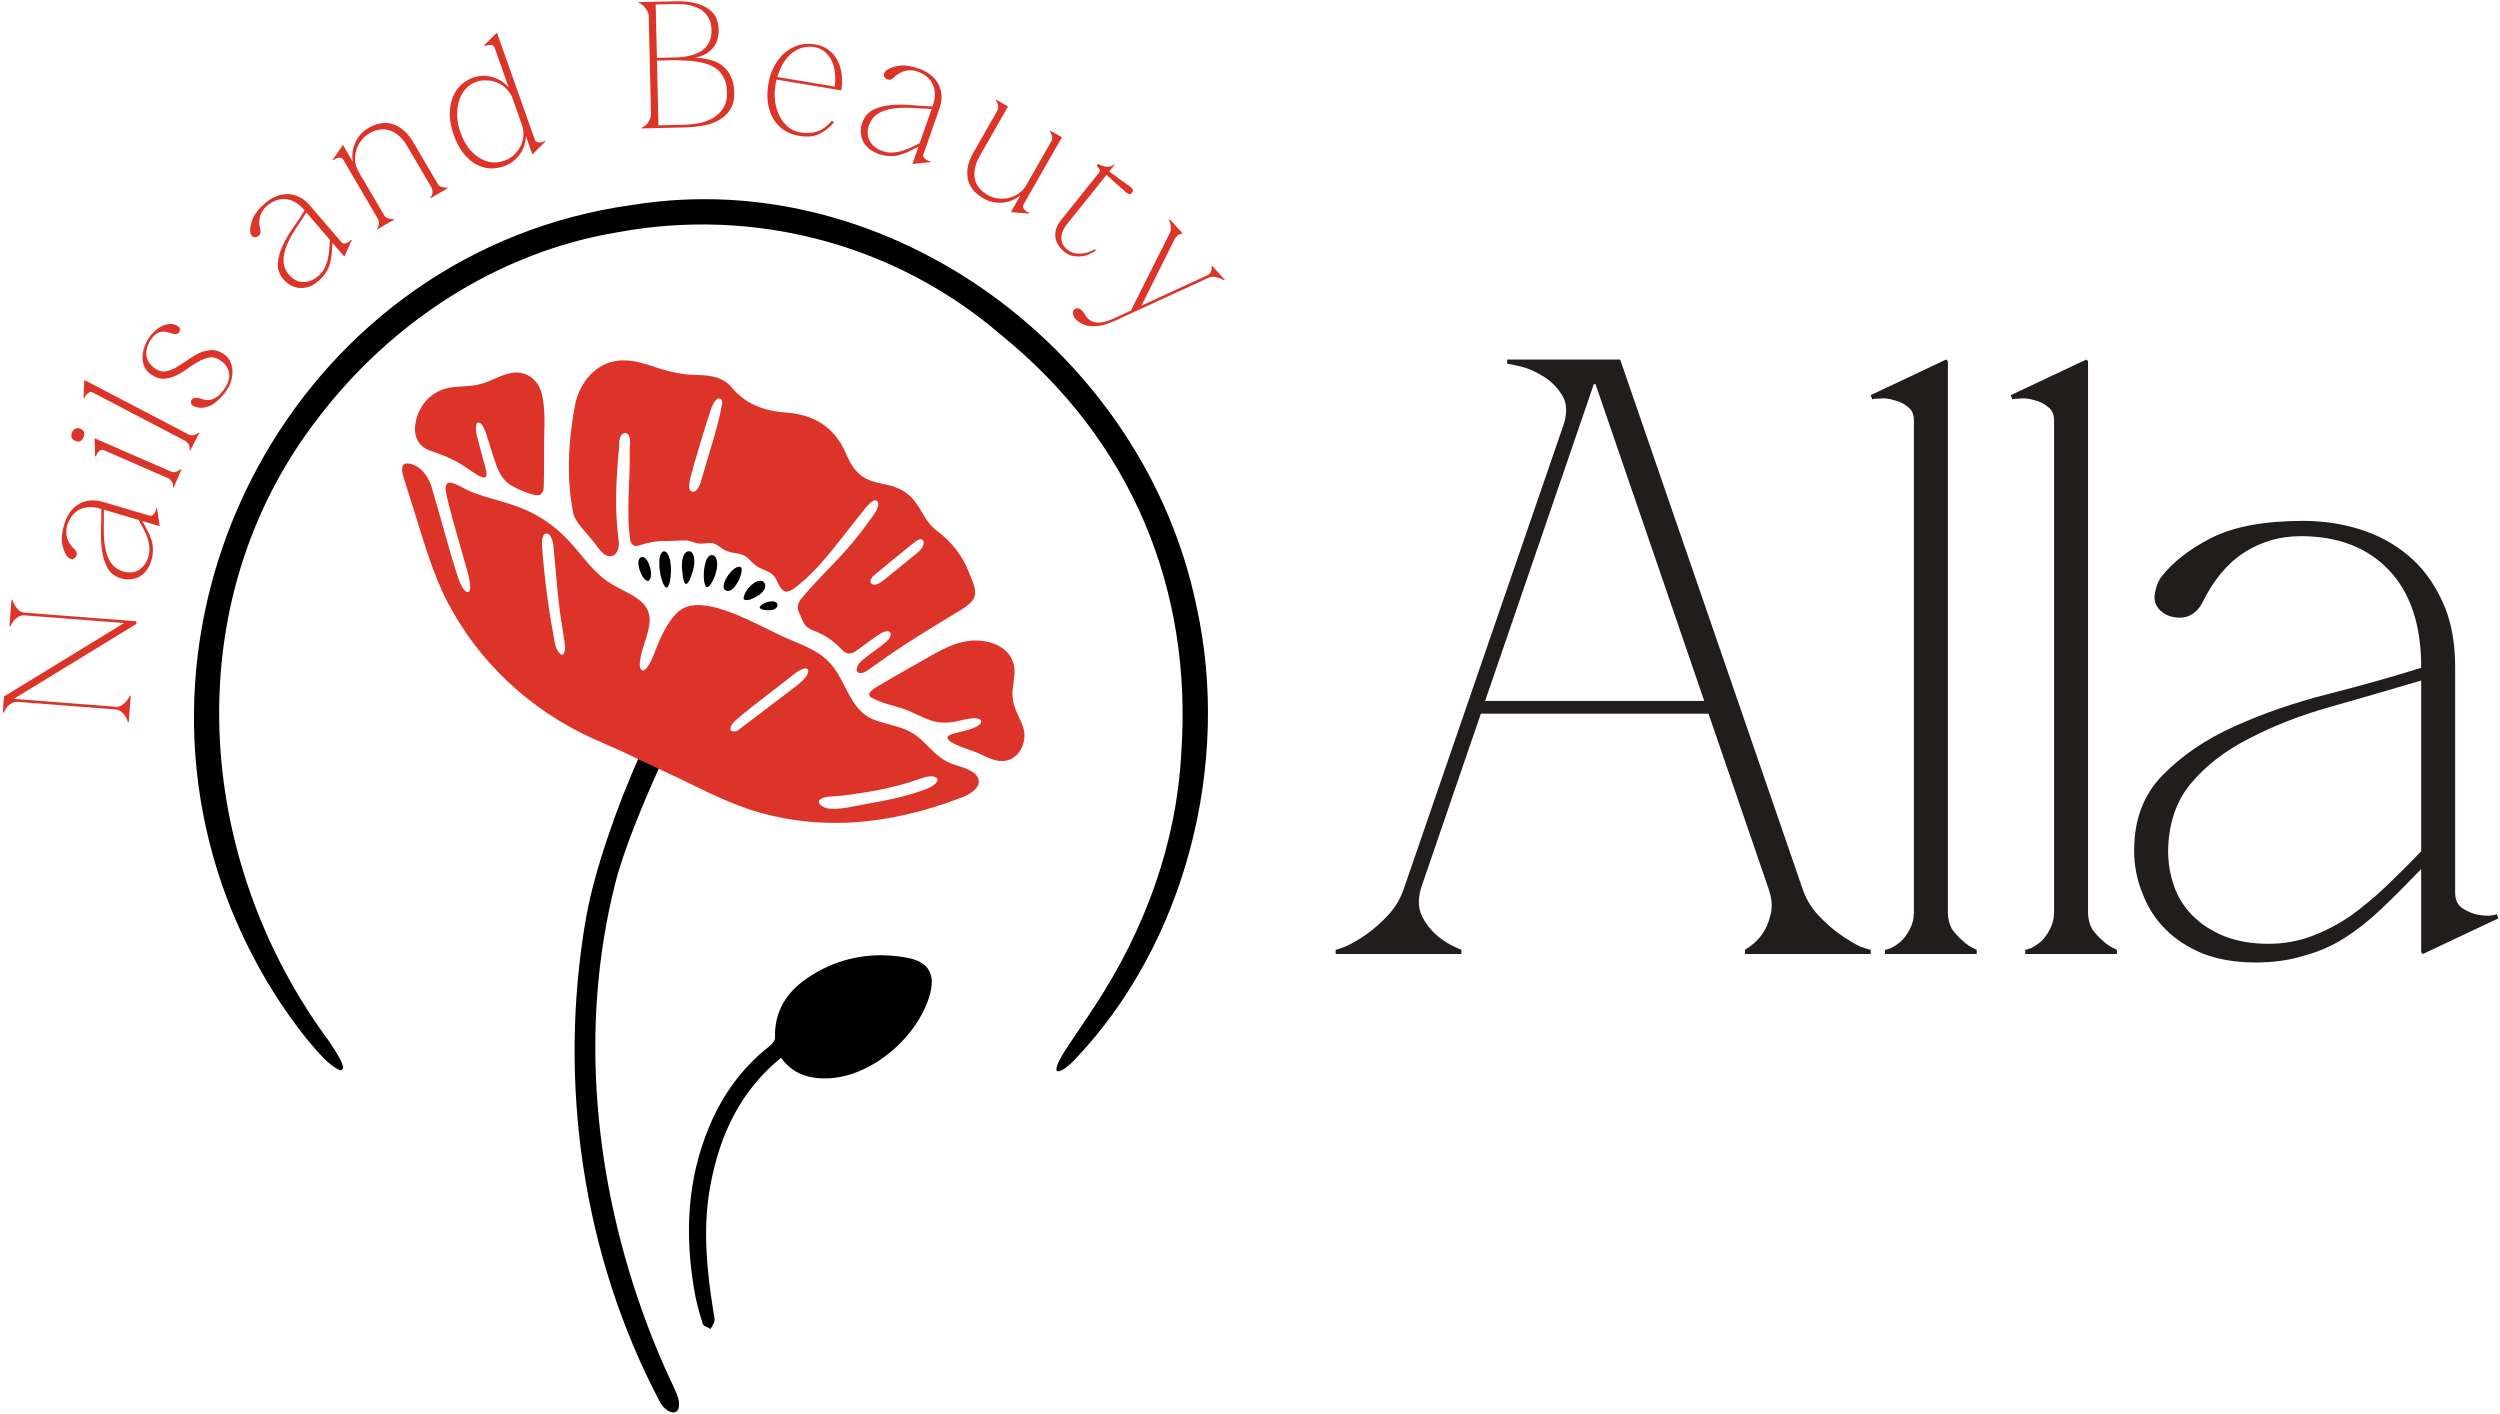 <svg xmlns="http://www.w3.org/2000/svg" width="297" height="168" viewBox="0 0 297 168" fill="none"><path d="M92.784 125.664C87.902 129.649 85.523 134.84 84.411 140.741C83.453 145.777 83.948 150.813 84.751 155.818C84.813 156.189 84.936 156.591 84.875 156.961C84.813 157.27 84.566 157.579 84.411 157.888C84.102 157.672 83.577 157.548 83.484 157.27C83.052 155.88 82.65 154.459 82.434 153.007C81.353 146.488 81.661 140.092 84.226 133.913C85.802 130.113 88.15 126.838 91.425 124.273C91.703 124.057 92.073 123.625 92.073 123.316C91.95 119.546 94.051 117.167 97.079 115.468C100.384 113.614 103.968 113.089 107.707 113.769C110.333 114.232 111.198 115.746 110.426 118.31C108.881 123.439 103.35 127.95 98.376 128.105C96.152 128.197 94.205 127.61 92.784 125.664Z" fill="black"></path><path d="M125.533 127.202C125.441 127.016 125.533 126.615 125.811 126.059C125.997 125.688 126.244 125.255 126.522 124.823C127.696 123 128.994 121.177 130.168 119.354C136.007 110.394 139.776 100.23 140.333 89.447C141.692 70.106 134.493 52.371 118.86 39.735C106.409 29.045 89.694 24.565 73.381 27.593C59.138 29.941 46.408 38.314 37.727 49.745C20.888 71.589 23.02 102.022 39.117 123.741C39.457 124.329 41.558 127.171 40.415 127.14C39.055 126.615 37.696 124.885 36.676 123.711C32.598 118.705 29.323 112.897 27.006 106.841C13.319 70.724 36.46 29.694 75.111 24.349C105.853 19.375 136.007 42.052 142.155 72.083C146.265 90.683 140.889 112.094 127.603 125.966C127.171 126.429 125.904 127.573 125.533 127.202Z" fill="black"></path><path d="M78.293 91.239C76.563 95.07 74.06 101.002 73.072 105.018C68.746 122.166 70.631 140.549 76.779 157.078C77.737 159.674 78.818 162.238 80.023 164.741C80.27 165.297 80.518 165.822 80.641 166.409C80.95 168.479 79.158 167.985 78.386 166.532C69.179 149.076 66.244 128.499 69.611 109.097C70.631 103.288 73.412 95.564 75.821 90.157L78.293 91.239Z" fill="black"></path><path fill-rule="evenodd" clip-rule="evenodd" d="M55.049 57.97C54.356 57.609 53.677 57.254 53.236 57.346C52.803 57.644 52.94 58.3 53.043 58.79C53.057 58.858 53.071 58.923 53.082 58.983C53.55 60.974 54.117 62.94 54.682 64.897C55.011 66.038 55.339 67.176 55.646 68.314C55.651 68.334 55.655 68.354 55.659 68.374C55.75 68.797 55.863 69.321 55.863 69.704C55.863 70.353 55.585 70.6 55.121 70.044C54.843 69.673 54.565 69.086 54.41 68.592C53.736 66.532 53.153 64.449 52.571 62.37C52.193 61.02 51.815 59.673 51.414 58.334C51.074 56.882 50.178 55.399 48.664 55.09C47.521 54.843 47.706 55.955 47.953 56.728C48.478 58.365 48.973 59.941 49.467 61.548C49.482 61.597 49.497 61.646 49.512 61.695C50.517 64.984 51.529 68.298 53.082 71.373C56.851 78.664 62.938 84.318 70.384 87.717C70.955 87.979 71.542 88.234 72.129 88.489C72.716 88.744 73.303 88.999 73.875 89.261C73.95 89.294 74.022 89.328 74.09 89.363L80.001 92.155C80.358 92.302 80.729 92.487 81.107 92.677L81.136 92.691C81.229 92.737 81.322 92.782 81.414 92.828C84.844 94.513 88.283 96.203 92.073 96.985C95.224 97.696 98.345 97.881 101.465 97.696C105.636 97.418 109.776 96.429 113.855 94.885C115.029 94.514 117.13 93.432 115.925 92.011C115.379 91.484 114.631 91.246 113.881 91.007C113.356 90.839 112.83 90.672 112.372 90.405C111.582 89.993 110.945 89.352 110.307 88.71C109.797 88.197 109.285 87.682 108.695 87.284C107.786 86.638 106.705 86.348 105.634 86.061C105.067 85.909 104.503 85.757 103.968 85.554C102.082 84.9 101.227 83.238 100.364 81.563C99.843 80.549 99.318 79.53 98.561 78.726C97.495 77.547 95.995 76.904 94.502 76.263C94.351 76.199 94.2 76.134 94.05 76.069C93.286 75.768 92.337 75.301 91.292 74.786C87.939 73.136 83.592 70.997 81.166 72.269C79.931 72.917 78.973 74.648 78.293 76.223C78.145 76.546 78.014 76.889 77.882 77.234C77.573 78.042 77.259 78.861 76.718 79.467C76.223 79.962 75.976 79.375 76.007 78.88C76.045 78.023 76.306 77.213 76.573 76.384C76.74 75.869 76.908 75.347 77.026 74.802C77.739 72.054 75.915 71.108 73.973 70.1C73.557 69.885 73.135 69.666 72.732 69.426C71.199 68.542 70.078 67.194 68.957 65.846C68.315 65.075 67.674 64.303 66.954 63.618C65.317 62.011 63.309 60.806 61.146 60.065C60.486 59.84 59.809 59.644 59.13 59.447C58.219 59.183 57.304 58.918 56.419 58.582C56.004 58.469 55.524 58.218 55.049 57.97ZM101.3 95.814C100.406 95.992 99.507 96.17 98.592 96.059H98.499C97.881 96.028 97.109 95.502 97.294 95.132C97.653 94.661 98.4 94.629 99.079 94.6C99.337 94.589 99.584 94.579 99.797 94.545C102.948 94.174 106.069 93.649 109.066 92.598C109.115 92.582 109.166 92.564 109.218 92.547C109.858 92.33 110.714 92.039 111.228 92.382C111.445 92.505 111.414 92.784 111.198 93.031C110.65 93.578 109.802 93.845 109.024 94.09C108.836 94.149 108.653 94.207 108.479 94.267C106.816 94.796 105.173 95.099 103.484 95.41C103.102 95.481 102.718 95.552 102.33 95.626C101.987 95.677 101.644 95.746 101.3 95.814ZM64.424 65.216C64.374 64.614 64.314 63.893 64.668 63.463C65.471 63 65.78 64.637 65.78 65.193C65.863 66.033 65.938 66.876 66.012 67.721C66.213 70.017 66.416 72.319 66.8 74.555C66.831 74.763 66.867 74.977 66.904 75.193C67.016 75.846 67.132 76.524 67.109 77.15C66.954 78.602 66.058 77.212 65.935 76.501C65.255 72.886 64.73 69.241 64.452 65.595C64.446 65.478 64.436 65.35 64.424 65.216ZM94.891 81.253C94.816 81.317 94.742 81.38 94.668 81.445L87.593 86.821C86.419 87.16 86.666 86.234 87.284 85.677C88.71 84.425 90.22 83.269 91.731 82.111C92.644 81.413 93.556 80.713 94.452 79.993C94.823 79.715 95.348 79.406 95.719 79.406H95.749C95.997 79.436 96.089 79.653 95.966 79.993C95.755 80.519 95.321 80.888 94.891 81.253Z" fill="#DC3429"></path><path d="M102.083 79.962C101.404 79.715 101.991 78.788 102.392 78.479C103.288 77.706 104.277 77.088 105.173 76.347C106.162 75.544 106.007 74.524 104.648 75.235C103.659 75.853 102.763 76.594 101.774 77.274C101.125 77.799 100.508 77.768 99.951 77.119C99.025 76.131 97.943 75.389 96.676 74.926C96.368 74.802 96.028 74.648 95.78 74.4C95.41 74.03 95.255 73.474 95.039 73.01C94.699 72.423 94.668 71.805 95.101 71.249C96.985 68.901 99.272 66.862 101.218 64.545C101.867 63.772 102.454 63 103.041 62.197C103.474 61.548 104.061 60.961 104.277 60.219C104.462 59.663 104.184 59.2 103.628 59.57C103.35 59.756 103.072 60.065 102.825 60.343C101.527 61.949 100.26 63.618 98.963 65.224C97.789 66.676 96.584 68.067 95.132 69.272C94.637 69.673 94.05 70.26 93.401 70.291C92.505 70.137 92.444 68.808 91.795 68.283C91.27 67.758 90.404 67.665 89.817 67.202C89.292 66.831 88.952 66.275 88.396 65.997C87.655 65.626 86.573 65.749 85.832 65.193C85.492 64.946 85.152 64.668 84.72 64.545C84.194 64.421 83.607 64.637 83.082 64.576C82.588 64.545 82.094 64.266 81.599 64.205C80.58 64.205 79.591 64.297 78.571 64.266C77.737 64.328 76.934 64.483 76.161 64.73C75.543 64.977 75.018 64.915 74.864 64.143C74.369 60.683 74.895 57.099 74.802 53.607C74.802 52.989 74.957 52.371 74.74 51.815C74.617 51.537 74.4 51.383 74.153 51.445C73.381 51.723 73.628 52.928 73.504 53.607C73.195 57.068 73.01 60.559 73.474 64.019C73.659 64.977 73.381 66.337 72.114 66.028C71.28 65.657 70.847 64.668 70.229 64.019C69.488 63.062 68.499 62.227 68.128 61.084C67.263 56.882 67.51 52.464 68.283 48.262C68.839 45.204 71.187 42.577 74.462 42.825C76.038 42.886 77.583 43.597 79.097 43.999C79.931 44.215 80.796 44.4 81.661 44.493C83.638 44.617 85.523 44.4 86.944 46.038C88.705 48.17 91.053 48.88 93.71 49.035C96.738 49.344 99.025 50.734 100.353 53.546C100.909 54.874 101.589 56.264 102.948 56.882C103.968 57.438 105.389 57.469 106.501 57.933C107.305 58.242 108.015 58.736 108.571 59.416C109.498 60.559 109.993 62.073 111.228 63C112.99 64.297 114.411 66.058 115.152 68.129C115.523 69.055 116.203 70.322 115.616 71.218C115.09 71.96 114.164 72.454 113.391 72.917C111.321 74.184 109.282 75.42 107.243 76.749C106.007 77.552 104.864 78.386 103.659 79.22C103.226 79.529 102.67 80.023 102.145 79.962L102.083 79.962ZM81.877 57.964C81.939 58.334 82.248 58.52 82.557 58.365C82.897 58.18 83.113 57.686 83.237 57.315C84.102 54.194 85.214 51.105 85.801 47.922C85.832 47.366 85.43 47.119 85.029 47.552C84.751 47.861 84.565 48.293 84.442 48.695C83.731 50.827 83.082 53.02 82.464 55.121C82.279 56.017 81.846 56.975 81.877 57.902V57.964ZM109.004 65.657C109.406 65.348 109.869 64.73 109.684 64.236L109.653 64.205C109.406 63.834 108.849 64.266 108.602 64.452C107.058 65.688 105.544 66.924 104.03 68.19C103.721 68.438 103.226 68.87 103.474 69.272C103.813 69.704 104.493 69.303 104.864 69.025" fill="#DC3429"></path><path d="M64.235 58.736C64.019 58.891 63.648 58.86 63.216 58.736C62.444 58.489 61.578 58.149 60.868 57.747C59.694 57.13 59.169 55.956 58.767 54.689C58.396 53.638 58.087 52.526 57.747 51.475C57.593 51.074 57.377 50.518 57.068 50.271C56.264 49.807 56.573 51.568 56.697 51.939C57.006 53.175 57.377 54.442 57.685 55.616C57.778 55.986 57.994 56.79 57.407 56.728C56.697 56.573 55.461 55.523 54.658 55.09C53.607 54.442 52.464 54.009 51.321 53.607C49.683 53.144 49.066 51.815 49.374 50.209C49.745 48.077 51.321 46.44 53.36 46.069C54.565 45.822 55.863 45.976 57.037 45.636C58.303 45.327 59.477 44.524 60.775 44.308C62.382 44.03 63.741 44.895 64.297 46.532C64.946 48.942 64.575 51.506 64.637 53.978C64.637 55.183 64.637 56.419 64.606 57.593C64.606 57.964 64.575 58.458 64.235 58.736Z" fill="#DC3429"></path><path d="M112.588 87.5C112.742 87.315 113.082 87.222 113.36 87.13C114.318 86.852 115.399 86.728 116.203 86.203C116.45 86.048 116.759 85.677 116.419 85.461C115.894 85.214 115.214 85.369 114.658 85.461C111.599 86.265 110.765 85.77 108.046 84.473C106.532 83.855 104.833 83.638 103.443 82.835C102.639 82.155 104.74 81.352 105.204 80.981C106.131 80.456 107.057 79.9 107.984 79.375C110.302 78.17 112.557 76.44 115.183 76.131C117.161 75.914 119.632 76.594 120.343 78.633C120.714 79.622 120.435 80.765 120.312 81.846C120.219 82.681 120.343 83.484 120.652 84.287C121.023 85.276 121.671 86.203 121.702 87.253C121.764 88.644 120.868 90.157 119.478 90.374C118.427 90.559 117.408 90.034 116.481 89.601C115.863 89.2 112.217 88.335 112.588 87.5Z" fill="#DC3429"></path><path d="M79.097 69.797C78.448 69.179 78.046 66.615 78.54 65.749C78.757 65.348 79.158 65.471 79.344 65.842C79.622 66.306 79.745 67.171 79.714 67.974C79.653 68.746 79.56 69.859 79.097 69.797Z" fill="black"></path><path d="M81.445 69.364C81.228 69.21 81.198 68.839 81.136 68.561C81.012 67.696 80.827 66.244 81.475 65.626C81.754 65.379 82.155 65.471 82.31 65.811C82.742 66.707 82.31 67.943 81.97 68.808C81.784 69.21 81.599 69.426 81.445 69.364Z" fill="black"></path><path d="M83.885 69.704C83.391 69.055 83.607 66.893 84.071 66.244C84.41 65.75 84.967 65.873 85.121 66.46C85.399 67.387 84.936 68.561 84.472 69.364C84.256 69.673 84.04 69.828 83.885 69.704Z" fill="black"></path><path d="M86.048 70.013C85.585 69.303 87.13 67.078 87.964 67.356C88.582 67.603 87.161 70.971 86.079 70.044L86.048 70.013Z" fill="black"></path><path d="M76.996 69.024C76.192 69.055 75.173 65.997 76.439 66.182C77.119 66.398 77.768 68.623 76.996 69.024Z" fill="black"></path><path d="M88.335 71.096C88.365 70.323 89.416 69.056 90.25 68.995C90.961 68.964 91.146 69.736 90.59 70.323C90.281 70.725 88.643 71.683 88.335 71.126V71.096Z" fill="black"></path><path d="M90.258 72.092C90.547 71.645 91.612 71.263 92.128 71.519C92.56 71.749 92.399 72.271 91.864 72.424C91.54 72.554 90.236 72.548 90.247 72.11L90.258 72.092Z" fill="black"></path><path d="M287.839 113.334L287.637 113.132V103.245C285.955 104.994 284.375 106.574 282.895 107.987C281.482 109.332 280.036 110.476 278.556 111.417C277.077 112.359 275.462 113.065 273.714 113.536C272.032 114.074 270.115 114.343 267.963 114.343C265.676 114.343 263.624 114.007 261.808 113.334C259.992 112.594 258.479 111.619 257.268 110.408C256.057 109.198 255.149 107.785 254.544 106.171C253.871 104.556 253.535 102.841 253.535 101.025C253.535 97.393 254.645 94.433 256.864 92.147C259.151 89.792 262.01 87.842 265.44 86.295C268.871 84.748 272.57 83.47 276.539 82.461C280.507 81.452 284.207 80.409 287.637 79.333V79.232C287.637 74.255 286.359 70.421 283.803 67.73C281.247 65.04 277.749 63.695 273.31 63.695C270.889 63.695 268.669 64.334 266.651 65.612C264.633 66.89 262.952 68.907 261.606 71.665C261.27 72.271 260.867 72.708 260.396 72.977C259.992 73.246 259.521 73.38 258.983 73.38C258.311 73.38 257.739 73.246 257.268 72.977C256.326 72.439 255.889 71.699 255.956 70.757C256.091 69.816 256.36 69.076 256.764 68.537C258.109 66.789 260.093 65.242 262.716 63.896C265.407 62.551 269.039 61.879 273.613 61.879C275.967 61.879 278.22 62.215 280.373 62.888C282.525 63.56 284.442 64.603 286.123 66.015C287.805 67.428 289.15 69.244 290.159 71.463C291.168 73.616 291.673 76.205 291.673 79.232V106.07C291.673 106.81 291.908 107.381 292.379 107.785C292.85 108.121 293.388 108.39 293.993 108.592C294.599 108.727 295.17 108.794 295.708 108.794C296.246 108.727 296.549 108.659 296.616 108.592L296.818 109.097L287.839 113.334ZM287.637 80.847C284.005 81.923 280.406 82.965 276.841 83.974C273.276 84.983 270.081 86.228 267.256 87.707C264.431 89.12 262.111 90.902 260.295 93.055C258.546 95.14 257.638 97.797 257.571 101.025C257.571 102.505 257.806 103.917 258.277 105.263C258.748 106.608 259.488 107.785 260.497 108.794C261.506 109.803 262.75 110.61 264.23 111.215C265.777 111.821 267.525 112.123 269.476 112.123C271.292 112.123 273.007 111.821 274.622 111.215C276.236 110.61 277.783 109.803 279.263 108.794C280.743 107.718 282.155 106.541 283.5 105.263C284.913 103.917 286.292 102.539 287.637 101.126V80.847Z" fill="#211D1D"></path><path d="M248.059 42.911V108.39C248.059 109.13 248.227 109.803 248.563 110.408C248.967 110.946 249.371 111.384 249.774 111.72C250.245 112.191 250.817 112.561 251.489 112.83V113.334H240.593V112.83C240.727 112.83 240.963 112.762 241.299 112.628C241.703 112.426 242.106 112.157 242.51 111.821C242.913 111.417 243.25 110.946 243.519 110.408C243.855 109.803 244.023 109.13 244.023 108.39V49.973C244.023 49.233 243.788 48.695 243.317 48.359C242.846 47.955 242.308 47.686 241.703 47.552C241.097 47.35 240.526 47.283 239.988 47.35C239.517 47.35 239.214 47.383 239.079 47.451L238.878 46.946L247.857 42.709L248.059 42.911Z" fill="#211D1D"></path><path d="M231.408 42.911V108.39C231.408 109.13 231.576 109.803 231.912 110.408C232.316 110.946 232.719 111.384 233.123 111.72C233.594 112.191 234.165 112.561 234.838 112.83V113.334H223.942V112.83C224.076 112.83 224.311 112.762 224.648 112.628C225.051 112.426 225.455 112.157 225.858 111.821C226.262 111.417 226.598 110.946 226.867 110.408C227.204 109.803 227.372 109.13 227.372 108.39V49.973C227.372 49.233 227.136 48.695 226.666 48.359C226.195 47.955 225.657 47.686 225.051 47.552C224.446 47.35 223.874 47.283 223.336 47.35C222.865 47.35 222.563 47.383 222.428 47.451L222.226 46.946L231.206 42.709L231.408 42.911Z" fill="#211D1D"></path><path d="M168.866 105.364C168.462 106.642 168.462 107.751 168.866 108.693C169.269 109.568 169.841 110.341 170.581 111.014C171.388 111.754 172.397 112.359 173.608 112.83V113.334H158.675V112.83C158.81 112.83 159.213 112.695 159.886 112.426C160.626 112.09 161.433 111.619 162.307 111.014C163.182 110.408 164.056 109.635 164.931 108.693C165.805 107.751 166.444 106.642 166.848 105.364L185.816 50.276C186.219 48.863 186.118 47.72 185.513 46.845C184.908 45.904 184.134 45.164 183.192 44.626C182.318 44.088 181.444 43.718 180.569 43.516C179.695 43.314 179.19 43.213 179.056 43.213V42.709H192.475L214.066 105.364C214.469 106.642 215.108 107.751 215.983 108.693C216.857 109.635 217.732 110.408 218.606 111.014C219.48 111.619 220.254 112.09 220.927 112.426C221.666 112.695 222.104 112.83 222.238 112.83V113.334H207.306V112.83C208.113 112.359 208.786 111.754 209.324 111.014C209.795 110.341 210.131 109.568 210.333 108.693C210.602 107.751 210.501 106.642 210.03 105.364L202.968 84.781H175.928L168.866 105.364ZM189.549 45.635H189.347L176.433 83.268H202.463L189.549 45.635Z" fill="#211D1D"></path><path d="M2.945 72.784L16.217 73.81L16.192 74.13L1.638 83.024L13.734 83.959C14.005 83.98 14.245 83.927 14.456 83.8C14.653 83.657 14.83 83.499 14.987 83.325C15.159 83.138 15.306 82.912 15.426 82.649L15.533 82.658L15.289 85.821L15.182 85.812C15.184 85.784 15.162 85.696 15.116 85.549C15.057 85.387 14.97 85.216 14.855 85.035C14.74 84.854 14.588 84.691 14.398 84.548C14.21 84.39 13.98 84.3 13.709 84.28L2.126 83.384C1.855 83.363 1.615 83.416 1.404 83.543C1.195 83.656 1.019 83.793 0.878 83.954C0.737 84.115 0.631 84.272 0.562 84.424C0.48 84.561 0.438 84.644 0.435 84.672L0.329 84.664L0.477 82.741L14.739 74.018L2.921 73.105C2.65 73.084 2.409 73.137 2.199 73.264C1.988 73.391 1.812 73.535 1.671 73.696C1.53 73.857 1.424 74.014 1.355 74.166C1.273 74.303 1.231 74.386 1.228 74.414L1.122 74.406L1.366 71.243L1.473 71.251C1.553 71.515 1.663 71.76 1.803 71.986C1.918 72.167 2.069 72.344 2.257 72.516C2.445 72.674 2.675 72.763 2.945 72.784Z" fill="#DC3429"></path><path d="M18.973 62.467L18.92 62.496L16.905 61.9C17.16 62.348 17.387 62.766 17.586 63.152C17.775 63.521 17.921 63.884 18.024 64.243C18.126 64.601 18.173 64.972 18.164 65.357C18.172 65.732 18.111 66.139 17.982 66.577C17.844 67.043 17.652 67.441 17.406 67.77C17.146 68.096 16.856 68.345 16.536 68.519C16.217 68.693 15.874 68.793 15.509 68.819C15.139 68.859 14.77 68.824 14.4 68.715C13.66 68.496 13.123 68.092 12.791 67.502C12.449 66.894 12.224 66.194 12.115 65.402C12.007 64.61 11.969 63.779 12.002 62.91C12.036 62.041 12.046 61.224 12.034 60.46L12.013 60.454C10.999 60.155 10.141 60.184 9.439 60.543C8.737 60.902 8.252 61.533 7.985 62.438C7.839 62.931 7.835 63.422 7.974 63.91C8.113 64.398 8.423 64.862 8.904 65.302C9.007 65.407 9.072 65.516 9.098 65.628C9.129 65.726 9.128 65.83 9.095 65.94C9.055 66.077 8.993 66.185 8.91 66.265C8.743 66.425 8.566 66.469 8.379 66.399C8.195 66.315 8.06 66.215 7.975 66.101C7.7 65.721 7.504 65.224 7.388 64.608C7.276 63.979 7.357 63.199 7.633 62.267C7.775 61.787 7.979 61.348 8.245 60.95C8.512 60.552 8.84 60.224 9.229 59.967C9.618 59.709 10.069 59.545 10.582 59.473C11.081 59.397 11.639 59.45 12.256 59.632L17.724 61.248C17.875 61.293 18.005 61.279 18.116 61.208C18.213 61.132 18.3 61.038 18.378 60.927C18.442 60.812 18.49 60.7 18.522 60.59C18.541 60.476 18.545 60.411 18.536 60.393L18.651 60.382L18.973 62.467ZM12.342 60.552C12.342 61.356 12.338 62.152 12.329 62.939C12.32 63.727 12.381 64.452 12.512 65.117C12.63 65.778 12.854 66.358 13.183 66.858C13.502 67.339 13.989 67.684 14.643 67.892C14.944 67.981 15.246 68.019 15.549 68.004C15.851 67.989 16.135 67.909 16.402 67.764C16.668 67.619 16.907 67.414 17.12 67.149C17.336 66.871 17.503 66.532 17.621 66.135C17.73 65.765 17.772 65.397 17.746 65.032C17.72 64.667 17.648 64.303 17.532 63.941C17.402 63.574 17.247 63.216 17.067 62.865C16.878 62.496 16.68 62.132 16.474 61.773L12.342 60.552Z" fill="#DC3429"></path><path d="M8.944 52.376C8.485 52.176 8.362 51.833 8.573 51.349C8.671 51.126 8.804 50.981 8.973 50.915C9.148 50.836 9.347 50.844 9.57 50.941C9.792 51.038 9.934 51.178 9.995 51.361C10.048 51.524 10.026 51.717 9.929 51.94C9.718 52.425 9.389 52.57 8.944 52.376ZM11.29 52.09L20.308 56.023C20.453 56.086 20.598 56.111 20.744 56.097C20.883 56.064 21.003 56.022 21.102 55.972C21.234 55.921 21.355 55.841 21.464 55.733L21.563 55.776L20.637 57.897L20.539 57.855C20.55 57.828 20.557 57.777 20.559 57.7C20.554 57.604 20.536 57.503 20.505 57.395C20.461 57.283 20.398 57.177 20.316 57.079C20.226 56.962 20.11 56.872 19.966 56.809L12.323 53.475C12.179 53.413 12.054 53.413 11.948 53.476C11.83 53.533 11.732 53.615 11.654 53.722C11.563 53.822 11.502 53.928 11.469 54.038C11.429 54.13 11.41 54.192 11.412 54.224L11.296 54.22L11.234 52.112L11.29 52.09Z" fill="#DC3429"></path><path d="M10.075 45.168L22.402 51.615C22.542 51.688 22.685 51.723 22.832 51.719C22.973 51.696 23.095 51.663 23.198 51.62C23.333 51.578 23.459 51.507 23.576 51.407L23.671 51.457L22.598 53.508L22.503 53.458C22.516 53.433 22.527 53.382 22.535 53.305C22.536 53.21 22.525 53.107 22.502 52.998C22.466 52.882 22.41 52.773 22.335 52.669C22.254 52.546 22.144 52.448 22.005 52.375L11.008 46.623C10.868 46.55 10.744 46.541 10.634 46.597C10.512 46.646 10.408 46.721 10.323 46.821C10.226 46.916 10.157 47.017 10.116 47.124C10.07 47.213 10.046 47.273 10.046 47.305L9.931 47.294L10.018 45.186L10.075 45.168Z" fill="#DC3429"></path><path d="M26.964 46.306C26.678 46.733 26.367 47.11 26.03 47.434C25.7 47.747 25.363 47.995 25.018 48.177C24.67 48.339 24.317 48.43 23.96 48.45C23.611 48.457 23.276 48.38 22.956 48.217C22.738 48.106 22.651 47.928 22.694 47.682C22.722 47.511 22.821 47.389 22.992 47.313C23.162 47.238 23.416 47.245 23.753 47.332C23.895 47.376 24.076 47.427 24.294 47.487C24.5 47.538 24.727 47.545 24.977 47.505C25.235 47.454 25.509 47.327 25.798 47.125C26.087 46.923 26.387 46.59 26.696 46.127C27.164 45.426 27.331 44.79 27.197 44.219C27.059 43.628 26.7 43.148 26.122 42.779C25.694 42.494 25.272 42.392 24.856 42.475C24.428 42.55 24.002 42.713 23.577 42.962C23.149 43.192 22.715 43.469 22.275 43.794C21.834 44.118 21.384 44.394 20.925 44.619C20.453 44.837 19.973 44.963 19.486 44.999C19.006 45.022 18.511 44.863 18 44.522C17.548 44.221 17.251 43.868 17.109 43.463C16.966 43.059 16.911 42.653 16.943 42.244C16.963 41.828 17.05 41.44 17.205 41.079C17.348 40.711 17.495 40.414 17.646 40.188C17.836 39.903 18.07 39.629 18.348 39.368C18.625 39.106 18.919 38.899 19.228 38.744C19.537 38.59 19.86 38.505 20.197 38.489C20.534 38.474 20.851 38.565 21.148 38.763C21.351 38.898 21.418 39.081 21.35 39.31C21.302 39.485 21.188 39.606 21.005 39.673C20.819 39.72 20.569 39.682 20.256 39.559C20.102 39.508 19.933 39.464 19.751 39.428C19.576 39.381 19.39 39.377 19.192 39.416C18.99 39.436 18.78 39.519 18.562 39.665C18.344 39.812 18.128 40.045 17.913 40.366C17.723 40.652 17.582 40.953 17.491 41.27C17.387 41.579 17.355 41.884 17.395 42.185C17.422 42.478 17.521 42.768 17.692 43.053C17.87 43.327 18.137 43.583 18.494 43.821C18.898 44.091 19.304 44.19 19.712 44.119C20.128 44.036 20.549 43.87 20.973 43.62C21.397 43.371 21.835 43.088 22.287 42.771C22.727 42.446 23.183 42.175 23.655 41.958C24.115 41.732 24.591 41.611 25.082 41.596C25.57 41.56 26.075 41.717 26.598 42.066C26.907 42.273 27.146 42.544 27.317 42.881C27.483 43.199 27.58 43.555 27.607 43.952C27.643 44.336 27.603 44.73 27.488 45.135C27.384 45.547 27.21 45.937 26.964 46.306Z" fill="#DC3429"></path><path d="M40.927 30.452L40.867 30.447L39.499 28.853C39.47 29.368 39.434 29.841 39.39 30.274C39.349 30.686 39.274 31.07 39.165 31.427C39.057 31.784 38.895 32.121 38.678 32.439C38.481 32.758 38.209 33.066 37.862 33.364C37.493 33.681 37.116 33.91 36.73 34.053C36.335 34.185 35.956 34.237 35.593 34.209C35.23 34.181 34.889 34.079 34.568 33.903C34.236 33.736 33.944 33.505 33.693 33.213C33.191 32.627 32.96 31.996 33.002 31.32C33.045 30.625 33.236 29.915 33.575 29.191C33.914 28.466 34.334 27.749 34.834 27.037C35.335 26.325 35.787 25.645 36.191 24.997L36.177 24.981C35.489 24.178 34.752 23.737 33.968 23.657C33.184 23.577 32.434 23.843 31.718 24.458C31.327 24.793 31.058 25.203 30.909 25.688C30.761 26.173 30.769 26.731 30.933 27.362C30.963 27.506 30.958 27.632 30.919 27.741C30.892 27.84 30.834 27.927 30.747 28.001C30.639 28.094 30.528 28.152 30.415 28.174C30.189 28.217 30.016 28.158 29.896 27.997C29.788 27.827 29.729 27.67 29.72 27.527C29.695 27.059 29.8 26.535 30.037 25.956C30.285 25.367 30.778 24.756 31.515 24.123C31.895 23.797 32.305 23.54 32.745 23.351C33.185 23.161 33.638 23.064 34.105 23.059C34.571 23.054 35.04 23.161 35.509 23.38C35.97 23.587 36.409 23.935 36.828 24.423L40.541 28.75C40.643 28.87 40.76 28.929 40.892 28.929C41.014 28.918 41.138 28.887 41.264 28.836C41.38 28.774 41.481 28.706 41.568 28.631C41.646 28.546 41.685 28.493 41.687 28.473L41.789 28.527L40.927 30.452ZM36.401 25.241C35.964 25.917 35.528 26.583 35.093 27.239C34.657 27.895 34.314 28.538 34.063 29.167C33.803 29.786 33.676 30.394 33.681 30.992C33.687 31.57 33.908 32.124 34.344 32.654C34.549 32.893 34.782 33.088 35.044 33.24C35.306 33.392 35.588 33.479 35.89 33.502C36.193 33.525 36.505 33.483 36.827 33.376C37.16 33.26 37.484 33.067 37.799 32.797C38.092 32.546 38.327 32.26 38.503 31.939C38.68 31.618 38.817 31.274 38.916 30.906C39.006 30.528 39.071 30.143 39.111 29.751C39.153 29.338 39.184 28.925 39.206 28.511L36.401 25.241Z" fill="#DC3429"></path><path d="M41.873 19.146L41.891 19.136C41.857 18.907 41.847 18.623 41.863 18.282C41.879 17.942 41.955 17.591 42.091 17.23C42.22 16.856 42.42 16.491 42.691 16.133C42.962 15.776 43.325 15.463 43.782 15.196C44.201 14.951 44.638 14.777 45.092 14.677C45.559 14.569 46.027 14.576 46.496 14.699C46.958 14.809 47.413 15.048 47.86 15.415C48.312 15.763 48.737 16.276 49.134 16.955L51.995 21.837C52.074 21.973 52.177 22.078 52.304 22.153C52.435 22.208 52.563 22.242 52.685 22.253C52.822 22.288 52.967 22.295 53.119 22.272L53.173 22.364L51.175 23.535L51.121 23.442C51.146 23.428 51.182 23.39 51.229 23.329C51.281 23.249 51.32 23.16 51.346 23.062C51.376 22.945 51.388 22.822 51.379 22.695C51.376 22.548 51.334 22.406 51.255 22.271L48.395 17.388C48.069 16.833 47.717 16.402 47.338 16.094C46.971 15.779 46.593 15.57 46.202 15.468C45.816 15.346 45.424 15.327 45.026 15.411C44.633 15.476 44.252 15.617 43.882 15.833C43.512 16.05 43.191 16.337 42.92 16.694C42.655 17.032 42.456 17.414 42.324 17.839C42.197 18.244 42.152 18.676 42.189 19.135C42.231 19.574 42.375 20.003 42.62 20.423L45.632 25.564C45.712 25.7 45.815 25.805 45.941 25.88C46.073 25.936 46.194 25.972 46.304 25.991C46.441 26.026 46.586 26.033 46.738 26.01L46.792 26.102L44.813 27.262L44.759 27.169C44.783 27.155 44.819 27.117 44.867 27.056C44.919 26.976 44.958 26.887 44.983 26.789C45.014 26.672 45.025 26.549 45.017 26.422C45.013 26.275 44.972 26.134 44.892 25.998L40.786 18.988C40.707 18.852 40.602 18.773 40.472 18.749C40.343 18.726 40.215 18.735 40.09 18.775C39.964 18.815 39.852 18.864 39.754 18.922C39.667 18.973 39.615 19.011 39.598 19.038L39.518 18.986L40.727 17.234L40.767 17.26L41.873 19.146Z" fill="#DC3429"></path><path d="M59.899 19.101C60.303 18.958 60.667 18.745 60.992 18.464C61.325 18.164 61.593 17.827 61.794 17.452C62.003 17.06 62.129 16.644 62.171 16.205C62.221 15.747 62.165 15.29 62.003 14.832L60.902 11.72C60.739 11.262 60.497 10.877 60.175 10.567C59.862 10.238 59.502 9.994 59.097 9.834C58.701 9.656 58.281 9.562 57.838 9.552C57.404 9.524 56.984 9.582 56.58 9.725C56.068 9.906 55.64 10.194 55.294 10.589C54.949 10.984 54.691 11.454 54.52 12C54.363 12.541 54.293 13.134 54.309 13.78C54.339 14.421 54.476 15.086 54.719 15.773C54.962 16.46 55.271 17.055 55.647 17.559C56.031 18.044 56.449 18.434 56.902 18.729C57.368 19.019 57.858 19.202 58.37 19.278C58.877 19.341 59.387 19.282 59.899 19.101ZM58.763 5.678C58.711 5.53 58.623 5.432 58.5 5.384C58.377 5.337 58.25 5.321 58.12 5.337C57.984 5.34 57.862 5.36 57.755 5.398C57.66 5.432 57.602 5.46 57.58 5.483L57.504 5.396L59.002 3.911L59.056 3.937L63.534 16.586C63.586 16.735 63.674 16.832 63.797 16.88C63.915 16.914 64.042 16.93 64.177 16.927C64.308 16.911 64.427 16.884 64.535 16.846C64.638 16.794 64.694 16.759 64.703 16.741L64.779 16.828L63.281 18.313L63.226 18.287L62.496 16.226L62.476 16.233C62.467 16.464 62.422 16.745 62.343 17.076C62.263 17.407 62.124 17.745 61.927 18.087C61.726 18.416 61.458 18.731 61.124 19.031C60.804 19.326 60.389 19.564 59.877 19.745C59.297 19.95 58.714 20.036 58.126 20.001C57.546 19.949 56.991 19.774 56.462 19.476C55.941 19.16 55.46 18.724 55.02 18.167C54.576 17.597 54.206 16.894 53.91 16.059C53.596 15.17 53.436 14.354 53.431 13.613C53.436 12.854 53.547 12.185 53.767 11.607C53.996 11.011 54.321 10.517 54.743 10.125C55.161 9.719 55.632 9.424 56.158 9.238C56.669 9.057 57.143 8.98 57.577 9.008C58.025 9.032 58.433 9.114 58.802 9.257C59.166 9.386 59.483 9.554 59.754 9.761C60.024 9.969 60.236 10.159 60.388 10.333L60.408 10.325L58.763 5.678Z" fill="#DC3429"></path><path d="M77.069 1.923C77.065 1.752 77.025 1.581 76.95 1.411C76.874 1.242 76.778 1.087 76.66 0.946C76.557 0.792 76.432 0.666 76.287 0.569C76.156 0.458 76.019 0.39 75.875 0.364L75.873 0.257L80.33 0.154C81.844 0.119 83.058 0.377 83.971 0.927C84.884 1.464 85.355 2.332 85.382 3.532C85.39 3.875 85.349 4.226 85.257 4.585C85.179 4.93 85.029 5.255 84.808 5.561C84.6 5.851 84.313 6.115 83.947 6.352C83.58 6.575 83.12 6.743 82.565 6.856C83.209 6.87 83.811 6.956 84.372 7.114C84.933 7.259 85.417 7.49 85.825 7.81C86.246 8.129 86.578 8.55 86.819 9.073C87.073 9.582 87.21 10.215 87.227 10.972C87.248 11.872 87.065 12.591 86.677 13.129C86.289 13.667 85.799 14.085 85.205 14.385C84.611 14.67 83.973 14.864 83.289 14.965C82.605 15.067 81.977 15.124 81.406 15.138L76.22 15.258L76.218 15.151C76.346 15.119 76.48 15.052 76.62 14.948C76.761 14.845 76.879 14.721 76.976 14.576C77.087 14.416 77.176 14.249 77.243 14.076C77.31 13.889 77.342 13.71 77.338 13.538L77.069 1.923ZM77.894 0.532L78.041 6.875C78.013 6.876 78.141 6.873 78.427 6.866C78.713 6.86 79.034 6.852 79.391 6.844C79.749 6.836 80.077 6.828 80.377 6.821C80.691 6.799 80.848 6.789 80.848 6.789C82.046 6.689 82.961 6.375 83.592 5.846C84.237 5.316 84.549 4.552 84.525 3.552C84.502 2.552 84.127 1.781 83.4 1.241C82.672 0.7 81.58 0.447 80.123 0.48L77.894 0.532ZM81.398 14.816C81.87 14.805 82.398 14.75 82.981 14.651C83.565 14.537 84.111 14.346 84.619 14.077C85.127 13.794 85.547 13.405 85.879 12.911C86.224 12.403 86.388 11.749 86.369 10.949C86.355 10.32 86.249 9.794 86.054 9.37C85.858 8.945 85.6 8.594 85.279 8.316C84.972 8.037 84.61 7.824 84.192 7.676C83.788 7.528 83.357 7.417 82.898 7.341C82.453 7.266 81.994 7.219 81.522 7.202C81.064 7.184 80.621 7.166 80.192 7.147L78.049 7.197L78.227 14.89L81.398 14.816Z" fill="#DC3429"></path><path d="M92.255 9.457C92.222 9.567 92.198 9.672 92.181 9.771C92.167 9.855 92.15 9.954 92.132 10.067C92.019 10.743 92.002 11.407 92.082 12.058C92.178 12.697 92.356 13.277 92.617 13.799C92.879 14.306 93.214 14.732 93.62 15.075C94.041 15.42 94.519 15.638 95.054 15.727C95.858 15.861 96.553 15.818 97.141 15.598C97.742 15.379 98.305 14.959 98.829 14.336L99.079 14.53C98.607 15.104 98.038 15.559 97.373 15.897C96.725 16.223 95.928 16.308 94.984 16.15C94.237 16.025 93.597 15.781 93.064 15.416C92.547 15.04 92.131 14.579 91.817 14.034C91.504 13.475 91.305 12.848 91.218 12.152C91.134 11.443 91.156 10.7 91.286 9.925C91.418 9.136 91.659 8.43 92.009 7.808C92.362 7.171 92.782 6.647 93.271 6.236C93.774 5.828 94.323 5.536 94.917 5.36C95.526 5.186 96.154 5.153 96.803 5.262C97.465 5.372 98.021 5.603 98.469 5.953C98.92 6.289 99.27 6.71 99.519 7.215C99.77 7.706 99.931 8.262 100.001 8.882C100.074 9.488 100.057 10.108 99.951 10.742L92.255 9.457ZM96.746 5.6C96.21 5.51 95.705 5.542 95.231 5.694C94.773 5.835 94.357 6.07 93.983 6.399C93.612 6.713 93.285 7.108 93.003 7.582C92.735 8.059 92.517 8.581 92.35 9.147L99.158 10.284C99.236 9.819 99.251 9.336 99.205 8.836C99.174 8.324 99.066 7.842 98.881 7.391C98.696 6.94 98.427 6.554 98.074 6.235C97.725 5.901 97.282 5.689 96.746 5.6Z" fill="#DC3429"></path><path d="M108.44 19.479L108.414 19.424L109.107 17.441C108.648 17.674 108.22 17.88 107.824 18.06C107.446 18.23 107.076 18.358 106.713 18.443C106.35 18.529 105.977 18.557 105.593 18.529C105.219 18.519 104.815 18.438 104.384 18.287C103.925 18.127 103.537 17.916 103.22 17.653C102.908 17.378 102.673 17.076 102.515 16.748C102.357 16.42 102.274 16.073 102.266 15.707C102.244 15.336 102.297 14.969 102.424 14.604C102.679 13.876 103.109 13.36 103.715 13.057C104.338 12.746 105.048 12.555 105.845 12.485C106.641 12.416 107.473 12.419 108.339 12.495C109.206 12.571 110.021 12.621 110.785 12.646L110.792 12.626C111.141 11.627 111.153 10.769 110.829 10.05C110.505 9.331 109.898 8.816 109.008 8.505C108.523 8.335 108.033 8.308 107.538 8.422C107.044 8.537 106.565 8.824 106.102 9.283C105.992 9.38 105.88 9.44 105.767 9.461C105.667 9.486 105.564 9.48 105.456 9.443C105.321 9.395 105.216 9.328 105.14 9.241C104.989 9.067 104.953 8.888 105.033 8.704C105.126 8.525 105.231 8.395 105.35 8.316C105.743 8.059 106.249 7.888 106.869 7.802C107.503 7.721 108.279 7.841 109.196 8.162C109.668 8.327 110.097 8.553 110.481 8.838C110.866 9.124 111.177 9.468 111.415 9.869C111.653 10.27 111.796 10.729 111.842 11.245C111.894 11.747 111.813 12.302 111.601 12.909L109.719 18.291C109.667 18.439 109.674 18.57 109.74 18.684C109.811 18.785 109.9 18.877 110.007 18.959C110.119 19.029 110.229 19.082 110.337 19.12C110.45 19.145 110.515 19.152 110.533 19.143L110.538 19.259L108.44 19.479ZM110.678 12.95C109.874 12.911 109.08 12.867 108.294 12.82C107.508 12.772 106.78 12.797 106.11 12.896C105.444 12.981 104.854 13.176 104.339 13.48C103.842 13.776 103.473 14.245 103.234 14.888C103.13 15.184 103.078 15.484 103.078 15.787C103.078 16.09 103.144 16.378 103.275 16.651C103.407 16.924 103.6 17.173 103.854 17.398C104.122 17.628 104.452 17.811 104.843 17.948C105.207 18.076 105.572 18.135 105.938 18.127C106.305 18.119 106.671 18.065 107.039 17.967C107.411 17.855 107.777 17.718 108.136 17.556C108.514 17.385 108.887 17.205 109.256 17.016L110.678 12.95Z" fill="#DC3429"></path><path d="M121.204 23.252L121.185 23.242C121.004 23.385 120.762 23.535 120.459 23.691C120.156 23.847 119.811 23.962 119.423 24.037C119.042 24.099 118.629 24.102 118.184 24.045C117.751 23.996 117.299 23.837 116.828 23.567C116.406 23.326 116.032 23.03 115.705 22.68C115.391 22.336 115.167 21.936 115.032 21.481C114.905 21.013 114.879 20.496 114.955 19.931C115.05 19.36 115.293 18.733 115.683 18.051L118.489 13.137C118.567 13 118.597 12.861 118.579 12.719C118.581 12.572 118.562 12.446 118.523 12.342C118.473 12.198 118.401 12.066 118.305 11.945L118.358 11.852L119.754 12.65L116.427 18.476C116.108 19.034 115.904 19.551 115.814 20.026C115.736 20.508 115.74 20.947 115.827 21.342C115.934 21.732 116.113 22.081 116.365 22.39C116.636 22.693 116.958 22.95 117.33 23.163C117.702 23.376 118.101 23.513 118.526 23.575C118.971 23.631 119.401 23.613 119.816 23.521C120.25 23.424 120.647 23.247 121.007 22.992C121.386 22.731 121.696 22.39 121.937 21.968L124.892 16.793C124.97 16.657 125.006 16.521 125.001 16.386C125.003 16.239 124.978 16.11 124.926 15.998C124.889 15.862 124.823 15.733 124.727 15.613L124.78 15.52L126.158 16.306L121.608 24.273C121.53 24.41 121.513 24.54 121.558 24.664C121.609 24.776 121.68 24.882 121.771 24.983C121.868 25.072 121.966 25.144 122.066 25.201C122.172 25.245 122.235 25.265 122.254 25.259L122.239 25.374L120.117 25.199L120.12 25.151L121.204 23.252Z" fill="#DC3429"></path><path d="M130.474 19.466C130.564 19.538 130.687 19.601 130.846 19.654C131.015 19.717 131.188 19.764 131.364 19.796C131.55 19.816 131.727 19.812 131.897 19.783C132.075 19.743 132.218 19.657 132.326 19.523L132.409 19.59L131.779 20.375C132.164 20.648 132.545 20.927 132.922 21.211C133.308 21.484 133.738 21.792 134.213 22.137C134.333 22.215 134.441 22.32 134.537 22.452C134.642 22.573 134.627 22.717 134.493 22.884C134.359 23.051 134.217 23.102 134.068 23.037C133.927 22.961 133.806 22.873 133.703 22.772C133.253 22.374 132.854 22.026 132.506 21.729C132.168 21.421 131.818 21.103 131.457 20.777L126.761 26.628C126.314 27.185 126.089 27.738 126.089 28.287C126.108 28.834 126.346 29.291 126.803 29.657C127.226 29.997 127.732 30.155 128.319 30.132C128.926 30.106 129.516 29.93 130.09 29.602L130.187 29.79C129.921 29.961 129.628 30.11 129.306 30.237C129.005 30.362 128.687 30.437 128.355 30.463C128.022 30.489 127.689 30.46 127.354 30.375C127.031 30.298 126.724 30.144 126.434 29.911C126.144 29.679 125.907 29.415 125.722 29.12C125.538 28.825 125.422 28.513 125.376 28.182C125.341 27.861 125.375 27.522 125.478 27.165C125.592 26.817 125.797 26.459 126.092 26.091L130.52 20.574C130.672 20.385 130.705 20.229 130.621 20.106C130.556 19.981 130.44 19.851 130.273 19.717L130.474 19.466Z" fill="#DC3429"></path><path d="M132.44 38.112C131.665 38.47 131.008 38.672 130.469 38.717C129.941 38.773 129.531 38.769 129.241 38.705C129.13 38.689 129.001 38.653 128.852 38.595C128.703 38.538 128.549 38.465 128.391 38.376C128.234 38.288 128.082 38.184 127.936 38.066C127.79 37.948 127.675 37.811 127.591 37.656C127.516 37.531 127.474 37.357 127.464 37.134C127.453 36.931 127.541 36.783 127.728 36.691C128.038 36.544 128.347 36.649 128.653 37.008C128.72 37.102 128.795 37.217 128.88 37.352C128.954 37.497 129.054 37.639 129.179 37.776C129.813 38.474 130.828 38.507 132.224 37.874L134.349 36.898L138.922 27.782C139.032 27.605 139.086 27.42 139.085 27.228C139.094 27.046 139.087 26.869 139.065 26.696C139.023 26.502 138.967 26.312 138.894 26.127L138.974 26.054L140.488 27.719L140.409 27.791C140.39 27.77 140.283 27.791 140.087 27.852C139.912 27.915 139.726 28.113 139.528 28.448L135.606 36.305L143.408 32.713C143.584 32.63 143.705 32.53 143.772 32.411C143.858 32.294 143.909 32.18 143.924 32.07C143.96 31.96 143.969 31.864 143.953 31.783C143.937 31.701 143.924 31.655 143.914 31.644L143.993 31.572L145.508 33.237L145.429 33.309C145.222 33.188 145.019 33.093 144.82 33.023C144.631 32.963 144.435 32.918 144.235 32.889C144.034 32.859 143.835 32.885 143.639 32.967L132.44 38.112Z" fill="#DC3429"></path></svg>